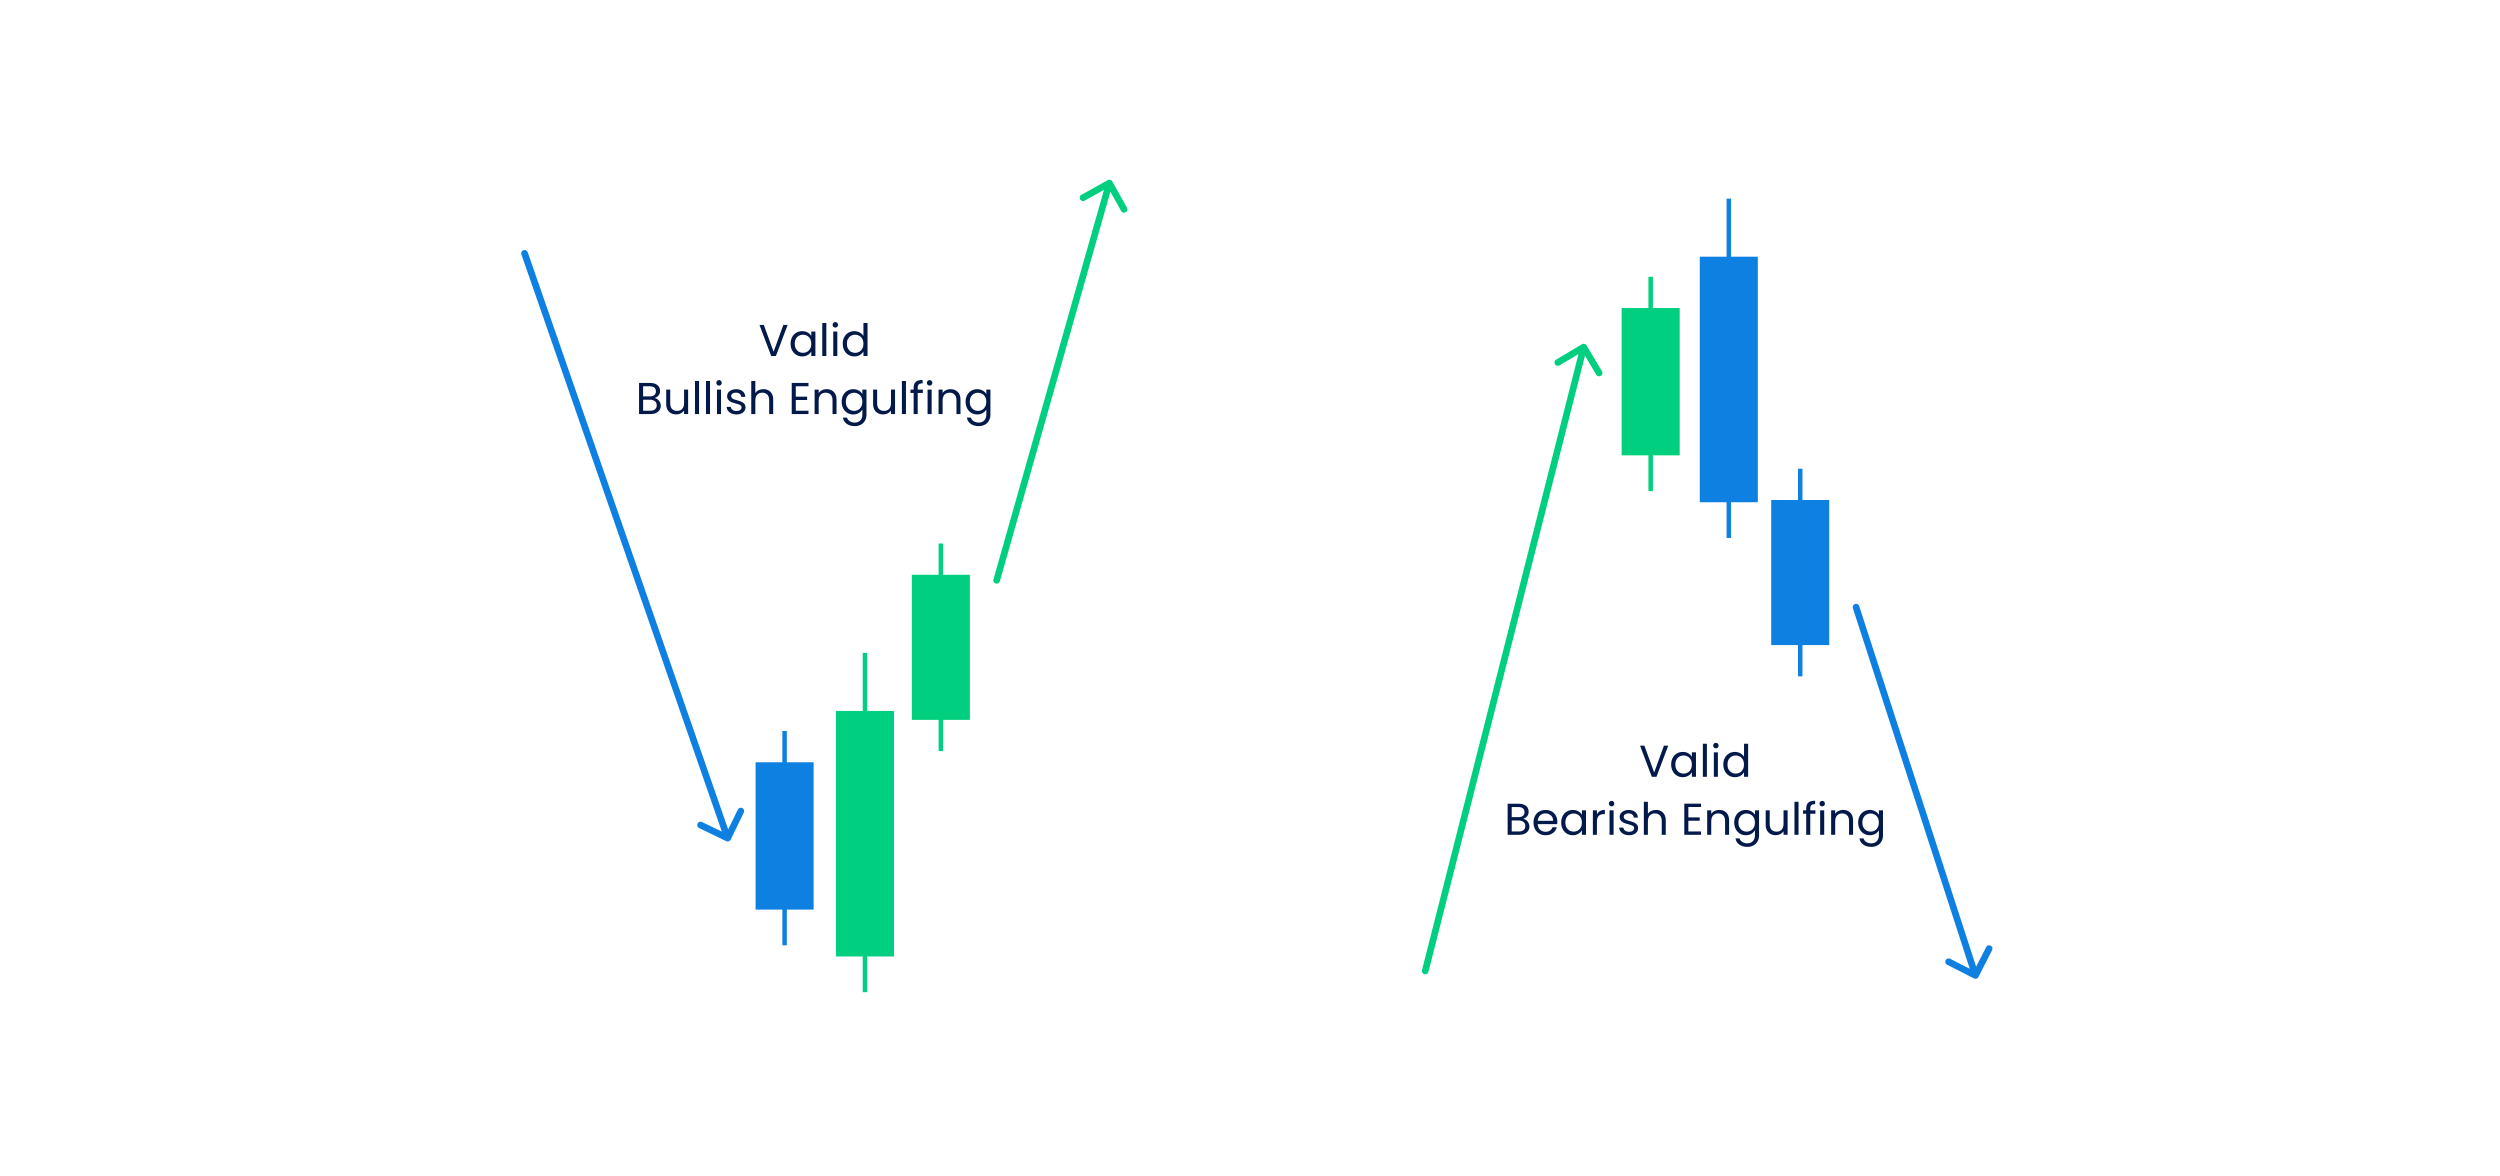<svg width="1120" height="527" viewBox="0 0 1120 527" fill="none" xmlns="http://www.w3.org/2000/svg">
<rect width="1120" height="527" fill="white"/>
<rect x="338.5" y="341.5" width="26" height="66" fill="#0E80E1"/>
<rect x="350.5" y="327.5" width="2" height="96" fill="#0E80E1"/>
<rect x="374.5" y="318.5" width="26" height="110" fill="#00CF80"/>
<rect x="386.5" y="292.5" width="2" height="152" fill="#00CF80"/>
<rect x="408.5" y="257.5" width="26" height="65" fill="#00CF80"/>
<rect x="420.5" y="243.5" width="2" height="93" fill="#00CF80"/>
<path d="M236.417 113.008C236.145 112.225 235.29 111.811 234.508 112.083C233.725 112.355 233.311 113.21 233.583 113.992L236.417 113.008ZM325.346 376.85C326.092 377.211 326.989 376.9 327.35 376.154L333.235 364.004C333.597 363.259 333.285 362.362 332.539 362.001C331.794 361.639 330.897 361.951 330.536 362.697L325.304 373.496L314.504 368.265C313.759 367.903 312.862 368.215 312.501 368.961C312.139 369.706 312.451 370.603 313.197 370.964L325.346 376.85ZM233.583 113.992L324.583 375.992L327.417 375.008L236.417 113.008L233.583 113.992Z" fill="#0E80E1"/>
<path d="M445.057 259.591C444.831 260.388 445.294 261.217 446.091 261.443C446.888 261.669 447.717 261.206 447.943 260.409L445.057 259.591ZM498.31 81.269C497.906 80.546 496.993 80.287 496.269 80.69L484.48 87.268C483.757 87.672 483.498 88.585 483.901 89.309C484.305 90.032 485.219 90.292 485.942 89.888L496.421 84.041L502.268 94.52C502.672 95.243 503.586 95.502 504.309 95.099C505.032 94.695 505.292 93.781 504.888 93.058L498.31 81.269ZM447.943 260.409L498.443 82.409L495.557 81.591L445.057 259.591L447.943 260.409Z" fill="#00CF80"/>
<path d="M352.865 145.56L347.605 159.5H345.505L340.245 145.56H342.185L346.565 157.58L350.945 145.56H352.865ZM354.18 153.98C354.18 152.86 354.407 151.88 354.86 151.04C355.314 150.187 355.934 149.527 356.72 149.06C357.52 148.593 358.407 148.36 359.38 148.36C360.34 148.36 361.174 148.567 361.88 148.98C362.587 149.393 363.114 149.913 363.46 150.54V148.54H365.3V159.5H363.46V157.46C363.1 158.1 362.56 158.633 361.84 159.06C361.134 159.473 360.307 159.68 359.36 159.68C358.387 159.68 357.507 159.44 356.72 158.96C355.934 158.48 355.314 157.807 354.86 156.94C354.407 156.073 354.18 155.087 354.18 153.98ZM363.46 154C363.46 153.173 363.294 152.453 362.96 151.84C362.627 151.227 362.174 150.76 361.6 150.44C361.04 150.107 360.42 149.94 359.74 149.94C359.06 149.94 358.44 150.1 357.88 150.42C357.32 150.74 356.874 151.207 356.54 151.82C356.207 152.433 356.04 153.153 356.04 153.98C356.04 154.82 356.207 155.553 356.54 156.18C356.874 156.793 357.32 157.267 357.88 157.6C358.44 157.92 359.06 158.08 359.74 158.08C360.42 158.08 361.04 157.92 361.6 157.6C362.174 157.267 362.627 156.793 362.96 156.18C363.294 155.553 363.46 154.827 363.46 154ZM370.196 144.7V159.5H368.376V144.7H370.196ZM374.238 146.76C373.891 146.76 373.598 146.64 373.358 146.4C373.118 146.16 372.998 145.867 372.998 145.52C372.998 145.173 373.118 144.88 373.358 144.64C373.598 144.4 373.891 144.28 374.238 144.28C374.571 144.28 374.851 144.4 375.078 144.64C375.318 144.88 375.438 145.173 375.438 145.52C375.438 145.867 375.318 146.16 375.078 146.4C374.851 146.64 374.571 146.76 374.238 146.76ZM375.118 148.54V159.5H373.298V148.54H375.118ZM377.54 153.98C377.54 152.86 377.766 151.88 378.22 151.04C378.673 150.187 379.293 149.527 380.08 149.06C380.88 148.593 381.773 148.36 382.76 148.36C383.613 148.36 384.406 148.56 385.14 148.96C385.873 149.347 386.433 149.86 386.82 150.5V144.7H388.66V159.5H386.82V157.44C386.46 158.093 385.926 158.633 385.22 159.06C384.513 159.473 383.686 159.68 382.74 159.68C381.766 159.68 380.88 159.44 380.08 158.96C379.293 158.48 378.673 157.807 378.22 156.94C377.766 156.073 377.54 155.087 377.54 153.98ZM386.82 154C386.82 153.173 386.653 152.453 386.32 151.84C385.986 151.227 385.533 150.76 384.96 150.44C384.4 150.107 383.78 149.94 383.1 149.94C382.42 149.94 381.8 150.1 381.24 150.42C380.68 150.74 380.233 151.207 379.9 151.82C379.566 152.433 379.4 153.153 379.4 153.98C379.4 154.82 379.566 155.553 379.9 156.18C380.233 156.793 380.68 157.267 381.24 157.6C381.8 157.92 382.42 158.08 383.1 158.08C383.78 158.08 384.4 157.92 384.96 157.6C385.533 157.267 385.986 156.793 386.32 156.18C386.653 155.553 386.82 154.827 386.82 154ZM293.276 178.32C293.783 178.4 294.243 178.607 294.656 178.94C295.083 179.273 295.416 179.687 295.656 180.18C295.909 180.673 296.036 181.2 296.036 181.76C296.036 182.467 295.856 183.107 295.496 183.68C295.136 184.24 294.609 184.687 293.916 185.02C293.236 185.34 292.429 185.5 291.496 185.5H286.296V171.56H291.296C292.243 171.56 293.049 171.72 293.716 172.04C294.383 172.347 294.883 172.767 295.216 173.3C295.549 173.833 295.716 174.433 295.716 175.1C295.716 175.927 295.489 176.613 295.036 177.16C294.596 177.693 294.009 178.08 293.276 178.32ZM288.116 177.58H291.176C292.029 177.58 292.689 177.38 293.156 176.98C293.623 176.58 293.856 176.027 293.856 175.32C293.856 174.613 293.623 174.06 293.156 173.66C292.689 173.26 292.016 173.06 291.136 173.06H288.116V177.58ZM291.336 184C292.243 184 292.949 183.787 293.456 183.36C293.963 182.933 294.216 182.34 294.216 181.58C294.216 180.807 293.949 180.2 293.416 179.76C292.883 179.307 292.169 179.08 291.276 179.08H288.116V184H291.336ZM308.281 174.54V185.5H306.461V183.88C306.115 184.44 305.628 184.88 305.001 185.2C304.388 185.507 303.708 185.66 302.961 185.66C302.108 185.66 301.341 185.487 300.661 185.14C299.981 184.78 299.441 184.247 299.041 183.54C298.655 182.833 298.461 181.973 298.461 180.96V174.54H300.261V180.72C300.261 181.8 300.535 182.633 301.081 183.22C301.628 183.793 302.375 184.08 303.321 184.08C304.295 184.08 305.061 183.78 305.621 183.18C306.181 182.58 306.461 181.707 306.461 180.56V174.54H308.281ZM313.174 170.7V185.5H311.354V170.7H313.174ZM318.096 170.7V185.5H316.276V170.7H318.096ZM322.138 172.76C321.792 172.76 321.498 172.64 321.258 172.4C321.018 172.16 320.898 171.867 320.898 171.52C320.898 171.173 321.018 170.88 321.258 170.64C321.498 170.4 321.792 170.28 322.138 170.28C322.472 170.28 322.752 170.4 322.978 170.64C323.218 170.88 323.338 171.173 323.338 171.52C323.338 171.867 323.218 172.16 322.978 172.4C322.752 172.64 322.472 172.76 322.138 172.76ZM323.018 174.54V185.5H321.198V174.54H323.018ZM330 185.68C329.16 185.68 328.407 185.54 327.74 185.26C327.073 184.967 326.547 184.567 326.16 184.06C325.773 183.54 325.56 182.947 325.52 182.28H327.4C327.453 182.827 327.707 183.273 328.16 183.62C328.627 183.967 329.233 184.14 329.98 184.14C330.673 184.14 331.22 183.987 331.62 183.68C332.02 183.373 332.22 182.987 332.22 182.52C332.22 182.04 332.007 181.687 331.58 181.46C331.153 181.22 330.493 180.987 329.6 180.76C328.787 180.547 328.12 180.333 327.6 180.12C327.093 179.893 326.653 179.567 326.28 179.14C325.92 178.7 325.74 178.127 325.74 177.42C325.74 176.86 325.907 176.347 326.24 175.88C326.573 175.413 327.047 175.047 327.66 174.78C328.273 174.5 328.973 174.36 329.76 174.36C330.973 174.36 331.953 174.667 332.7 175.28C333.447 175.893 333.847 176.733 333.9 177.8H332.08C332.04 177.227 331.807 176.767 331.38 176.42C330.967 176.073 330.407 175.9 329.7 175.9C329.047 175.9 328.527 176.04 328.14 176.32C327.753 176.6 327.56 176.967 327.56 177.42C327.56 177.78 327.673 178.08 327.9 178.32C328.14 178.547 328.433 178.733 328.78 178.88C329.14 179.013 329.633 179.167 330.26 179.34C331.047 179.553 331.687 179.767 332.18 179.98C332.673 180.18 333.093 180.487 333.44 180.9C333.8 181.313 333.987 181.853 334 182.52C334 183.12 333.833 183.66 333.5 184.14C333.167 184.62 332.693 185 332.08 185.28C331.48 185.547 330.787 185.68 330 185.68ZM342.009 174.34C342.836 174.34 343.583 174.52 344.249 174.88C344.916 175.227 345.436 175.753 345.809 176.46C346.196 177.167 346.389 178.027 346.389 179.04V185.5H344.589V179.3C344.589 178.207 344.316 177.373 343.769 176.8C343.223 176.213 342.476 175.92 341.529 175.92C340.569 175.92 339.803 176.22 339.229 176.82C338.669 177.42 338.389 178.293 338.389 179.44V185.5H336.569V170.7H338.389V176.1C338.749 175.54 339.243 175.107 339.869 174.8C340.509 174.493 341.223 174.34 342.009 174.34ZM356.514 173.04V177.7H361.594V179.2H356.514V184H362.194V185.5H354.694V171.54H362.194V173.04H356.514ZM370.288 174.34C371.622 174.34 372.702 174.747 373.528 175.56C374.355 176.36 374.768 177.52 374.768 179.04V185.5H372.968V179.3C372.968 178.207 372.695 177.373 372.148 176.8C371.602 176.213 370.855 175.92 369.908 175.92C368.948 175.92 368.182 176.22 367.608 176.82C367.048 177.42 366.768 178.293 366.768 179.44V185.5H364.948V174.54H366.768V176.1C367.128 175.54 367.615 175.107 368.228 174.8C368.855 174.493 369.542 174.34 370.288 174.34ZM382.261 174.36C383.208 174.36 384.035 174.567 384.741 174.98C385.461 175.393 385.995 175.913 386.341 176.54V174.54H388.181V185.74C388.181 186.74 387.968 187.627 387.541 188.4C387.115 189.187 386.501 189.8 385.701 190.24C384.915 190.68 383.995 190.9 382.941 190.9C381.501 190.9 380.301 190.56 379.341 189.88C378.381 189.2 377.815 188.273 377.641 187.1H379.441C379.641 187.767 380.055 188.3 380.681 188.7C381.308 189.113 382.061 189.32 382.941 189.32C383.941 189.32 384.755 189.007 385.381 188.38C386.021 187.753 386.341 186.873 386.341 185.74V183.44C385.981 184.08 385.448 184.613 384.741 185.04C384.035 185.467 383.208 185.68 382.261 185.68C381.288 185.68 380.401 185.44 379.601 184.96C378.815 184.48 378.195 183.807 377.741 182.94C377.288 182.073 377.061 181.087 377.061 179.98C377.061 178.86 377.288 177.88 377.741 177.04C378.195 176.187 378.815 175.527 379.601 175.06C380.401 174.593 381.288 174.36 382.261 174.36ZM386.341 180C386.341 179.173 386.175 178.453 385.841 177.84C385.508 177.227 385.055 176.76 384.481 176.44C383.921 176.107 383.301 175.94 382.621 175.94C381.941 175.94 381.321 176.1 380.761 176.42C380.201 176.74 379.755 177.207 379.421 177.82C379.088 178.433 378.921 179.153 378.921 179.98C378.921 180.82 379.088 181.553 379.421 182.18C379.755 182.793 380.201 183.267 380.761 183.6C381.321 183.92 381.941 184.08 382.621 184.08C383.301 184.08 383.921 183.92 384.481 183.6C385.055 183.267 385.508 182.793 385.841 182.18C386.175 181.553 386.341 180.827 386.341 180ZM400.977 174.54V185.5H399.157V183.88C398.81 184.44 398.323 184.88 397.697 185.2C397.083 185.507 396.403 185.66 395.657 185.66C394.803 185.66 394.037 185.487 393.357 185.14C392.677 184.78 392.137 184.247 391.737 183.54C391.35 182.833 391.157 181.973 391.157 180.96V174.54H392.957V180.72C392.957 181.8 393.23 182.633 393.777 183.22C394.323 183.793 395.07 184.08 396.017 184.08C396.99 184.08 397.757 183.78 398.317 183.18C398.877 182.58 399.157 181.707 399.157 180.56V174.54H400.977ZM405.87 170.7V185.5H404.05V170.7H405.87ZM413.432 176.04H411.132V185.5H409.312V176.04H407.892V174.54H409.312V173.76C409.312 172.533 409.625 171.64 410.252 171.08C410.892 170.507 411.912 170.22 413.312 170.22V171.74C412.512 171.74 411.945 171.9 411.612 172.22C411.292 172.527 411.132 173.04 411.132 173.76V174.54H413.432V176.04ZM416.494 172.76C416.147 172.76 415.854 172.64 415.614 172.4C415.374 172.16 415.254 171.867 415.254 171.52C415.254 171.173 415.374 170.88 415.614 170.64C415.854 170.4 416.147 170.28 416.494 170.28C416.827 170.28 417.107 170.4 417.334 170.64C417.574 170.88 417.694 171.173 417.694 171.52C417.694 171.867 417.574 172.16 417.334 172.4C417.107 172.64 416.827 172.76 416.494 172.76ZM417.374 174.54V185.5H415.554V174.54H417.374ZM425.816 174.34C427.149 174.34 428.229 174.747 429.056 175.56C429.882 176.36 430.296 177.52 430.296 179.04V185.5H428.496V179.3C428.496 178.207 428.222 177.373 427.676 176.8C427.129 176.213 426.382 175.92 425.436 175.92C424.476 175.92 423.709 176.22 423.136 176.82C422.576 177.42 422.296 178.293 422.296 179.44V185.5H420.476V174.54H422.296V176.1C422.656 175.54 423.142 175.107 423.756 174.8C424.382 174.493 425.069 174.34 425.816 174.34ZM437.789 174.36C438.735 174.36 439.562 174.567 440.269 174.98C440.989 175.393 441.522 175.913 441.869 176.54V174.54H443.709V185.74C443.709 186.74 443.495 187.627 443.069 188.4C442.642 189.187 442.029 189.8 441.229 190.24C440.442 190.68 439.522 190.9 438.469 190.9C437.029 190.9 435.829 190.56 434.869 189.88C433.909 189.2 433.342 188.273 433.169 187.1H434.969C435.169 187.767 435.582 188.3 436.209 188.7C436.835 189.113 437.589 189.32 438.469 189.32C439.469 189.32 440.282 189.007 440.909 188.38C441.549 187.753 441.869 186.873 441.869 185.74V183.44C441.509 184.08 440.975 184.613 440.269 185.04C439.562 185.467 438.735 185.68 437.789 185.68C436.815 185.68 435.929 185.44 435.129 184.96C434.342 184.48 433.722 183.807 433.269 182.94C432.815 182.073 432.589 181.087 432.589 179.98C432.589 178.86 432.815 177.88 433.269 177.04C433.722 176.187 434.342 175.527 435.129 175.06C435.929 174.593 436.815 174.36 437.789 174.36ZM441.869 180C441.869 179.173 441.702 178.453 441.369 177.84C441.035 177.227 440.582 176.76 440.009 176.44C439.449 176.107 438.829 175.94 438.149 175.94C437.469 175.94 436.849 176.1 436.289 176.42C435.729 176.74 435.282 177.207 434.949 177.82C434.615 178.433 434.449 179.153 434.449 179.98C434.449 180.82 434.615 181.553 434.949 182.18C435.282 182.793 435.729 183.267 436.289 183.6C436.849 183.92 437.469 184.08 438.149 184.08C438.829 184.08 439.449 183.92 440.009 183.6C440.582 183.267 441.035 182.793 441.369 182.18C441.702 181.553 441.869 180.827 441.869 180Z" fill="#02194A"/>
<rect x="726.5" y="138" width="26" height="66" fill="#00CF80"/>
<rect x="738.5" y="124" width="2" height="96" fill="#00CF80"/>
<rect x="761.5" y="115" width="26" height="110" fill="#0E80E1"/>
<rect x="773.5" y="89" width="2" height="152" fill="#0E80E1"/>
<rect x="793.5" y="224" width="26" height="65" fill="#0E80E1"/>
<rect x="805.5" y="210" width="2" height="93" fill="#0E80E1"/>
<path d="M832.927 271.537C832.671 270.749 831.825 270.318 831.037 270.573C830.249 270.829 829.818 271.675 830.073 272.463L832.927 271.537ZM884.318 438.336C885.056 438.713 885.96 438.42 886.336 437.682L892.472 425.657C892.849 424.919 892.556 424.016 891.818 423.639C891.08 423.263 890.177 423.555 889.8 424.293L884.346 434.982L873.657 429.528C872.919 429.151 872.016 429.444 871.639 430.182C871.263 430.92 871.555 431.823 872.293 432.2L884.318 438.336ZM830.073 272.463L883.573 437.463L886.427 436.537L832.927 271.537L830.073 272.463Z" fill="#0E80E1"/>
<path d="M637.046 434.631C636.842 435.434 637.328 436.25 638.131 436.454C638.934 436.658 639.75 436.172 639.954 435.369L637.046 434.631ZM710.789 154.733C710.366 154.021 709.445 153.787 708.733 154.211L697.131 161.113C696.419 161.536 696.185 162.457 696.608 163.169C697.032 163.881 697.953 164.115 698.665 163.691L708.978 157.556L715.113 167.869C715.536 168.581 716.457 168.815 717.169 168.392C717.881 167.968 718.115 167.047 717.691 166.335L710.789 154.733ZM639.954 435.369L710.954 155.869L708.046 155.131L637.046 434.631L639.954 435.369Z" fill="#00CF80"/>
<path d="M747.365 334.06L742.105 348H740.005L734.745 334.06H736.685L741.065 346.08L745.445 334.06H747.365ZM748.68 342.48C748.68 341.36 748.907 340.38 749.36 339.54C749.814 338.687 750.434 338.027 751.22 337.56C752.02 337.093 752.907 336.86 753.88 336.86C754.84 336.86 755.674 337.067 756.38 337.48C757.087 337.893 757.614 338.413 757.96 339.04V337.04H759.8V348H757.96V345.96C757.6 346.6 757.06 347.133 756.34 347.56C755.634 347.973 754.807 348.18 753.86 348.18C752.887 348.18 752.007 347.94 751.22 347.46C750.434 346.98 749.814 346.307 749.36 345.44C748.907 344.573 748.68 343.587 748.68 342.48ZM757.96 342.5C757.96 341.673 757.794 340.953 757.46 340.34C757.127 339.727 756.674 339.26 756.1 338.94C755.54 338.607 754.92 338.44 754.24 338.44C753.56 338.44 752.94 338.6 752.38 338.92C751.82 339.24 751.374 339.707 751.04 340.32C750.707 340.933 750.54 341.653 750.54 342.48C750.54 343.32 750.707 344.053 751.04 344.68C751.374 345.293 751.82 345.767 752.38 346.1C752.94 346.42 753.56 346.58 754.24 346.58C754.92 346.58 755.54 346.42 756.1 346.1C756.674 345.767 757.127 345.293 757.46 344.68C757.794 344.053 757.96 343.327 757.96 342.5ZM764.696 333.2V348H762.876V333.2H764.696ZM768.738 335.26C768.391 335.26 768.098 335.14 767.858 334.9C767.618 334.66 767.498 334.367 767.498 334.02C767.498 333.673 767.618 333.38 767.858 333.14C768.098 332.9 768.391 332.78 768.738 332.78C769.071 332.78 769.351 332.9 769.578 333.14C769.818 333.38 769.938 333.673 769.938 334.02C769.938 334.367 769.818 334.66 769.578 334.9C769.351 335.14 769.071 335.26 768.738 335.26ZM769.618 337.04V348H767.798V337.04H769.618ZM772.04 342.48C772.04 341.36 772.266 340.38 772.72 339.54C773.173 338.687 773.793 338.027 774.58 337.56C775.38 337.093 776.273 336.86 777.26 336.86C778.113 336.86 778.906 337.06 779.64 337.46C780.373 337.847 780.933 338.36 781.32 339V333.2H783.16V348H781.32V345.94C780.96 346.593 780.426 347.133 779.72 347.56C779.013 347.973 778.186 348.18 777.24 348.18C776.266 348.18 775.38 347.94 774.58 347.46C773.793 346.98 773.173 346.307 772.72 345.44C772.266 344.573 772.04 343.587 772.04 342.48ZM781.32 342.5C781.32 341.673 781.153 340.953 780.82 340.34C780.486 339.727 780.033 339.26 779.46 338.94C778.9 338.607 778.28 338.44 777.6 338.44C776.92 338.44 776.3 338.6 775.74 338.92C775.18 339.24 774.733 339.707 774.4 340.32C774.066 340.933 773.9 341.653 773.9 342.48C773.9 343.32 774.066 344.053 774.4 344.68C774.733 345.293 775.18 345.767 775.74 346.1C776.3 346.42 776.92 346.58 777.6 346.58C778.28 346.58 778.9 346.42 779.46 346.1C780.033 345.767 780.486 345.293 780.82 344.68C781.153 344.053 781.32 343.327 781.32 342.5ZM682.405 366.82C682.911 366.9 683.371 367.107 683.785 367.44C684.211 367.773 684.545 368.187 684.785 368.68C685.038 369.173 685.165 369.7 685.165 370.26C685.165 370.967 684.985 371.607 684.625 372.18C684.265 372.74 683.738 373.187 683.045 373.52C682.365 373.84 681.558 374 680.625 374H675.425V360.06H680.425C681.371 360.06 682.178 360.22 682.845 360.54C683.511 360.847 684.011 361.267 684.345 361.8C684.678 362.333 684.845 362.933 684.845 363.6C684.845 364.427 684.618 365.113 684.165 365.66C683.725 366.193 683.138 366.58 682.405 366.82ZM677.245 366.08H680.305C681.158 366.08 681.818 365.88 682.285 365.48C682.751 365.08 682.985 364.527 682.985 363.82C682.985 363.113 682.751 362.56 682.285 362.16C681.818 361.76 681.145 361.56 680.265 361.56H677.245V366.08ZM680.465 372.5C681.371 372.5 682.078 372.287 682.585 371.86C683.091 371.433 683.345 370.84 683.345 370.08C683.345 369.307 683.078 368.7 682.545 368.26C682.011 367.807 681.298 367.58 680.405 367.58H677.245V372.5H680.465ZM697.69 368.1C697.69 368.447 697.67 368.813 697.63 369.2H688.87C688.937 370.28 689.304 371.127 689.97 371.74C690.65 372.34 691.47 372.64 692.43 372.64C693.217 372.64 693.87 372.46 694.39 372.1C694.924 371.727 695.297 371.233 695.51 370.62H697.47C697.177 371.673 696.59 372.533 695.71 373.2C694.83 373.853 693.737 374.18 692.43 374.18C691.39 374.18 690.457 373.947 689.63 373.48C688.817 373.013 688.177 372.353 687.71 371.5C687.244 370.633 687.01 369.633 687.01 368.5C687.01 367.367 687.237 366.373 687.69 365.52C688.144 364.667 688.777 364.013 689.59 363.56C690.417 363.093 691.364 362.86 692.43 362.86C693.47 362.86 694.39 363.087 695.19 363.54C695.99 363.993 696.604 364.62 697.03 365.42C697.47 366.207 697.69 367.1 697.69 368.1ZM695.81 367.72C695.81 367.027 695.657 366.433 695.35 365.94C695.044 365.433 694.624 365.053 694.09 364.8C693.57 364.533 692.99 364.4 692.35 364.4C691.43 364.4 690.644 364.693 689.99 365.28C689.35 365.867 688.984 366.68 688.89 367.72H695.81ZM699.413 368.48C699.413 367.36 699.639 366.38 700.093 365.54C700.546 364.687 701.166 364.027 701.953 363.56C702.753 363.093 703.639 362.86 704.613 362.86C705.573 362.86 706.406 363.067 707.113 363.48C707.819 363.893 708.346 364.413 708.693 365.04V363.04H710.533V374H708.693V371.96C708.333 372.6 707.793 373.133 707.073 373.56C706.366 373.973 705.539 374.18 704.593 374.18C703.619 374.18 702.739 373.94 701.953 373.46C701.166 372.98 700.546 372.307 700.093 371.44C699.639 370.573 699.413 369.587 699.413 368.48ZM708.693 368.5C708.693 367.673 708.526 366.953 708.193 366.34C707.859 365.727 707.406 365.26 706.833 364.94C706.273 364.607 705.653 364.44 704.973 364.44C704.293 364.44 703.673 364.6 703.113 364.92C702.553 365.24 702.106 365.707 701.773 366.32C701.439 366.933 701.273 367.653 701.273 368.48C701.273 369.32 701.439 370.053 701.773 370.68C702.106 371.293 702.553 371.767 703.113 372.1C703.673 372.42 704.293 372.58 704.973 372.58C705.653 372.58 706.273 372.42 706.833 372.1C707.406 371.767 707.859 371.293 708.193 370.68C708.526 370.053 708.693 369.327 708.693 368.5ZM715.428 364.82C715.748 364.193 716.202 363.707 716.788 363.36C717.388 363.013 718.115 362.84 718.968 362.84V364.72H718.488C716.448 364.72 715.428 365.827 715.428 368.04V374H713.608V363.04H715.428V364.82ZM722.009 361.26C721.663 361.26 721.369 361.14 721.129 360.9C720.889 360.66 720.769 360.367 720.769 360.02C720.769 359.673 720.889 359.38 721.129 359.14C721.369 358.9 721.663 358.78 722.009 358.78C722.343 358.78 722.623 358.9 722.849 359.14C723.089 359.38 723.209 359.673 723.209 360.02C723.209 360.367 723.089 360.66 722.849 360.9C722.623 361.14 722.343 361.26 722.009 361.26ZM722.889 363.04V374H721.069V363.04H722.889ZM729.871 374.18C729.031 374.18 728.278 374.04 727.611 373.76C726.945 373.467 726.418 373.067 726.031 372.56C725.645 372.04 725.431 371.447 725.391 370.78H727.271C727.325 371.327 727.578 371.773 728.031 372.12C728.498 372.467 729.105 372.64 729.851 372.64C730.545 372.64 731.091 372.487 731.491 372.18C731.891 371.873 732.091 371.487 732.091 371.02C732.091 370.54 731.878 370.187 731.451 369.96C731.025 369.72 730.365 369.487 729.471 369.26C728.658 369.047 727.991 368.833 727.471 368.62C726.965 368.393 726.525 368.067 726.151 367.64C725.791 367.2 725.611 366.627 725.611 365.92C725.611 365.36 725.778 364.847 726.111 364.38C726.445 363.913 726.918 363.547 727.531 363.28C728.145 363 728.845 362.86 729.631 362.86C730.845 362.86 731.825 363.167 732.571 363.78C733.318 364.393 733.718 365.233 733.771 366.3H731.951C731.911 365.727 731.678 365.267 731.251 364.92C730.838 364.573 730.278 364.4 729.571 364.4C728.918 364.4 728.398 364.54 728.011 364.82C727.625 365.1 727.431 365.467 727.431 365.92C727.431 366.28 727.545 366.58 727.771 366.82C728.011 367.047 728.305 367.233 728.651 367.38C729.011 367.513 729.505 367.667 730.131 367.84C730.918 368.053 731.558 368.267 732.051 368.48C732.545 368.68 732.965 368.987 733.311 369.4C733.671 369.813 733.858 370.353 733.871 371.02C733.871 371.62 733.705 372.16 733.371 372.64C733.038 373.12 732.565 373.5 731.951 373.78C731.351 374.047 730.658 374.18 729.871 374.18ZM741.88 362.84C742.707 362.84 743.454 363.02 744.12 363.38C744.787 363.727 745.307 364.253 745.68 364.96C746.067 365.667 746.26 366.527 746.26 367.54V374H744.46V367.8C744.46 366.707 744.187 365.873 743.64 365.3C743.094 364.713 742.347 364.42 741.4 364.42C740.44 364.42 739.674 364.72 739.1 365.32C738.54 365.92 738.26 366.793 738.26 367.94V374H736.44V359.2H738.26V364.6C738.62 364.04 739.114 363.607 739.74 363.3C740.38 362.993 741.094 362.84 741.88 362.84ZM756.385 361.54V366.2H761.465V367.7H756.385V372.5H762.065V374H754.565V360.04H762.065V361.54H756.385ZM770.159 362.84C771.493 362.84 772.573 363.247 773.399 364.06C774.226 364.86 774.639 366.02 774.639 367.54V374H772.839V367.8C772.839 366.707 772.566 365.873 772.019 365.3C771.473 364.713 770.726 364.42 769.779 364.42C768.819 364.42 768.053 364.72 767.479 365.32C766.919 365.92 766.639 366.793 766.639 367.94V374H764.819V363.04H766.639V364.6C766.999 364.04 767.486 363.607 768.099 363.3C768.726 362.993 769.413 362.84 770.159 362.84ZM782.132 362.86C783.079 362.86 783.906 363.067 784.612 363.48C785.332 363.893 785.866 364.413 786.212 365.04V363.04H788.052V374.24C788.052 375.24 787.839 376.127 787.412 376.9C786.986 377.687 786.372 378.3 785.572 378.74C784.786 379.18 783.866 379.4 782.812 379.4C781.372 379.4 780.172 379.06 779.212 378.38C778.252 377.7 777.686 376.773 777.512 375.6H779.312C779.512 376.267 779.926 376.8 780.552 377.2C781.179 377.613 781.932 377.82 782.812 377.82C783.812 377.82 784.626 377.507 785.252 376.88C785.892 376.253 786.212 375.373 786.212 374.24V371.94C785.852 372.58 785.319 373.113 784.612 373.54C783.906 373.967 783.079 374.18 782.132 374.18C781.159 374.18 780.272 373.94 779.472 373.46C778.686 372.98 778.066 372.307 777.612 371.44C777.159 370.573 776.932 369.587 776.932 368.48C776.932 367.36 777.159 366.38 777.612 365.54C778.066 364.687 778.686 364.027 779.472 363.56C780.272 363.093 781.159 362.86 782.132 362.86ZM786.212 368.5C786.212 367.673 786.046 366.953 785.712 366.34C785.379 365.727 784.926 365.26 784.352 364.94C783.792 364.607 783.172 364.44 782.492 364.44C781.812 364.44 781.192 364.6 780.632 364.92C780.072 365.24 779.626 365.707 779.292 366.32C778.959 366.933 778.792 367.653 778.792 368.48C778.792 369.32 778.959 370.053 779.292 370.68C779.626 371.293 780.072 371.767 780.632 372.1C781.192 372.42 781.812 372.58 782.492 372.58C783.172 372.58 783.792 372.42 784.352 372.1C784.926 371.767 785.379 371.293 785.712 370.68C786.046 370.053 786.212 369.327 786.212 368.5ZM800.848 363.04V374H799.028V372.38C798.681 372.94 798.195 373.38 797.568 373.7C796.955 374.007 796.275 374.16 795.528 374.16C794.675 374.16 793.908 373.987 793.228 373.64C792.548 373.28 792.008 372.747 791.608 372.04C791.221 371.333 791.028 370.473 791.028 369.46V363.04H792.828V369.22C792.828 370.3 793.101 371.133 793.648 371.72C794.195 372.293 794.941 372.58 795.888 372.58C796.861 372.58 797.628 372.28 798.188 371.68C798.748 371.08 799.028 370.207 799.028 369.06V363.04H800.848ZM805.741 359.2V374H803.921V359.2H805.741ZM813.303 364.54H811.003V374H809.183V364.54H807.763V363.04H809.183V362.26C809.183 361.033 809.496 360.14 810.123 359.58C810.763 359.007 811.783 358.72 813.183 358.72V360.24C812.383 360.24 811.816 360.4 811.483 360.72C811.163 361.027 811.003 361.54 811.003 362.26V363.04H813.303V364.54ZM816.365 361.26C816.018 361.26 815.725 361.14 815.485 360.9C815.245 360.66 815.125 360.367 815.125 360.02C815.125 359.673 815.245 359.38 815.485 359.14C815.725 358.9 816.018 358.78 816.365 358.78C816.698 358.78 816.978 358.9 817.205 359.14C817.445 359.38 817.565 359.673 817.565 360.02C817.565 360.367 817.445 360.66 817.205 360.9C816.978 361.14 816.698 361.26 816.365 361.26ZM817.245 363.04V374H815.425V363.04H817.245ZM825.687 362.84C827.02 362.84 828.1 363.247 828.927 364.06C829.753 364.86 830.167 366.02 830.167 367.54V374H828.367V367.8C828.367 366.707 828.093 365.873 827.547 365.3C827 364.713 826.253 364.42 825.307 364.42C824.347 364.42 823.58 364.72 823.007 365.32C822.447 365.92 822.167 366.793 822.167 367.94V374H820.347V363.04H822.167V364.6C822.527 364.04 823.013 363.607 823.627 363.3C824.253 362.993 824.94 362.84 825.687 362.84ZM837.66 362.86C838.606 362.86 839.433 363.067 840.14 363.48C840.86 363.893 841.393 364.413 841.74 365.04V363.04H843.58V374.24C843.58 375.24 843.366 376.127 842.94 376.9C842.513 377.687 841.9 378.3 841.1 378.74C840.313 379.18 839.393 379.4 838.34 379.4C836.9 379.4 835.7 379.06 834.74 378.38C833.78 377.7 833.213 376.773 833.04 375.6H834.84C835.04 376.267 835.453 376.8 836.08 377.2C836.706 377.613 837.46 377.82 838.34 377.82C839.34 377.82 840.153 377.507 840.78 376.88C841.42 376.253 841.74 375.373 841.74 374.24V371.94C841.38 372.58 840.846 373.113 840.14 373.54C839.433 373.967 838.606 374.18 837.66 374.18C836.686 374.18 835.8 373.94 835 373.46C834.213 372.98 833.593 372.307 833.14 371.44C832.686 370.573 832.46 369.587 832.46 368.48C832.46 367.36 832.686 366.38 833.14 365.54C833.593 364.687 834.213 364.027 835 363.56C835.8 363.093 836.686 362.86 837.66 362.86ZM841.74 368.5C841.74 367.673 841.573 366.953 841.24 366.34C840.906 365.727 840.453 365.26 839.88 364.94C839.32 364.607 838.7 364.44 838.02 364.44C837.34 364.44 836.72 364.6 836.16 364.92C835.6 365.24 835.153 365.707 834.82 366.32C834.486 366.933 834.32 367.653 834.32 368.48C834.32 369.32 834.486 370.053 834.82 370.68C835.153 371.293 835.6 371.767 836.16 372.1C836.72 372.42 837.34 372.58 838.02 372.58C838.7 372.58 839.32 372.42 839.88 372.1C840.453 371.767 840.906 371.293 841.24 370.68C841.573 370.053 841.74 369.327 841.74 368.5Z" fill="#02194A"/>
</svg>
